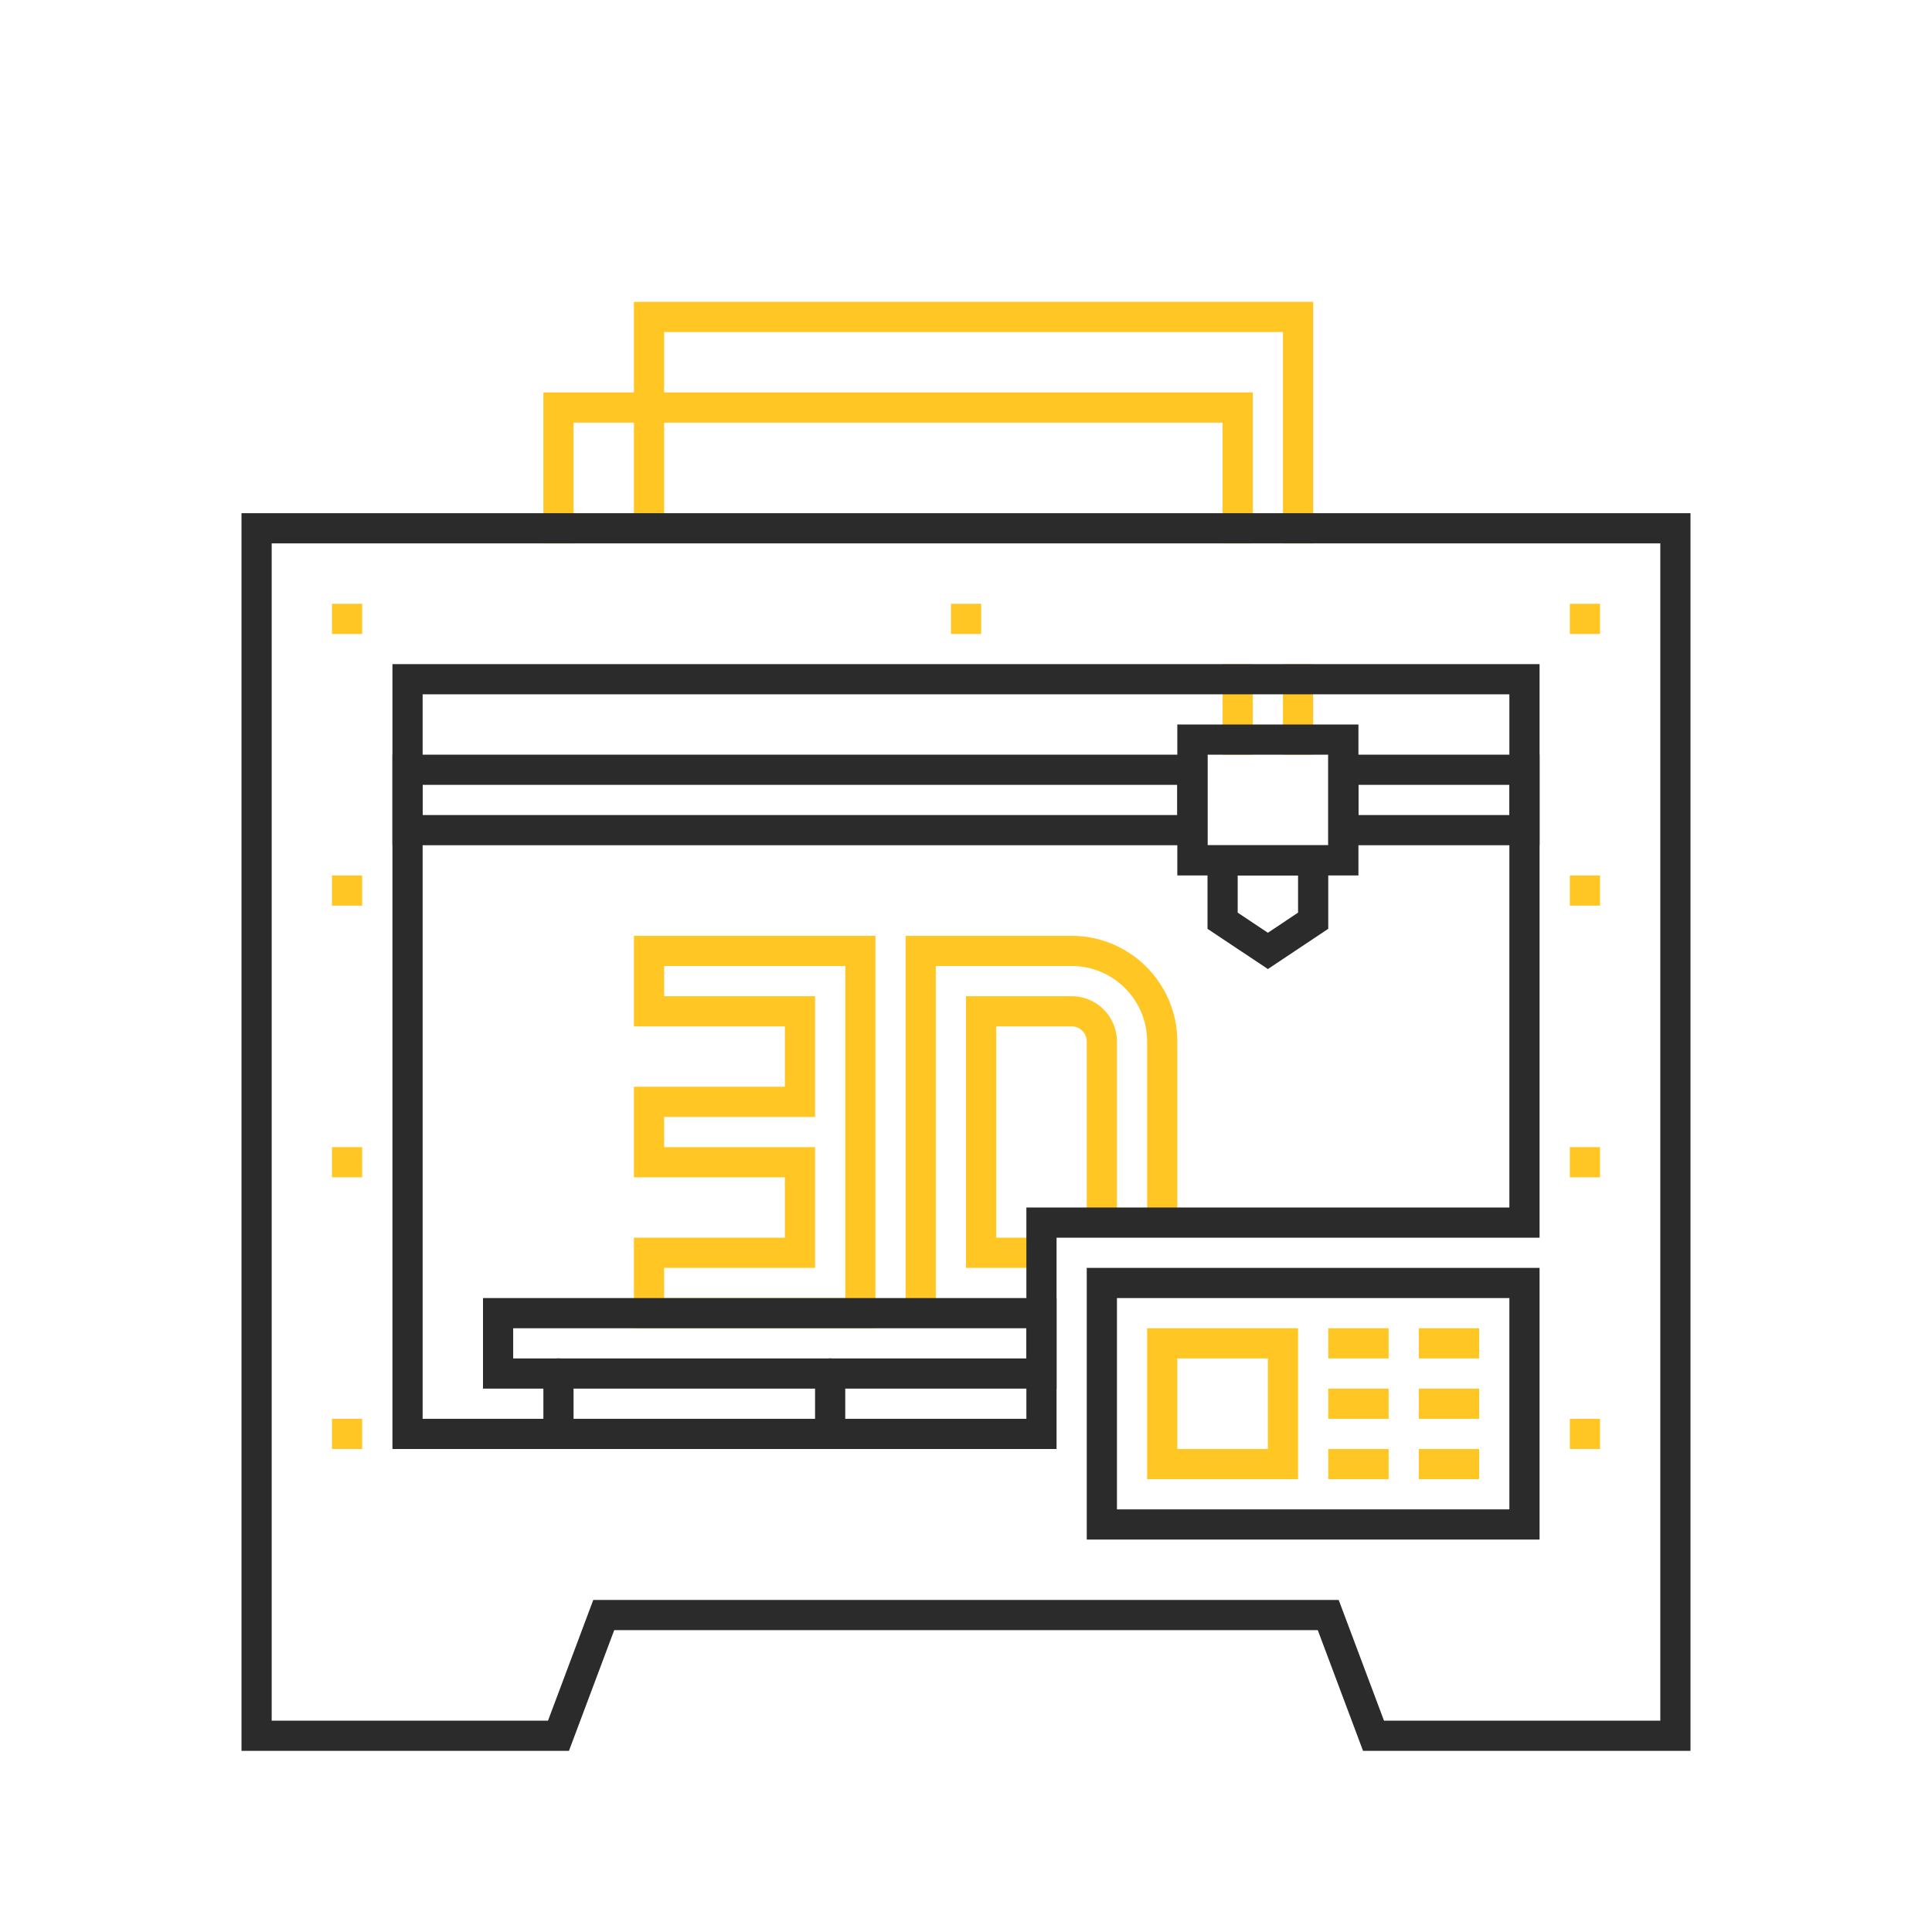 <svg xmlns="http://www.w3.org/2000/svg" xmlns:xlink="http://www.w3.org/1999/xlink" xmlns:svgjs="http://svgjs.com/svgjs" id="SvgjsSvg1001" width="288" height="288"><defs id="SvgjsDefs1002"></defs><g id="SvgjsG1008"><svg xmlns="http://www.w3.org/2000/svg" viewBox="0 0 64 64" width="288" height="288"><path fill="#ffc624" d="M42.5 22h1v3h-1zm-2 0h1v3h-1zM29 44h-8v-3h5v-2h-5v-3h5v-2h-5v-3h8v13zm-7-1h6V32h-6v1h5v4h-5v1h5v4h-5v1zm9 .5h-1V31h5.5c1.93 0 3.5 1.57 3.5 3.5v6h-1v-6c0-1.379-1.121-2.5-2.5-2.5H31v11.5z" class="colorf15743 svgShape"></path><path fill="#ffc624" d="M34.5 42H32v-9h3.5c.827 0 1.5.673 1.5 1.5v6h-1v-6c0-.275-.225-.5-.5-.5H33v7h1.5v1zm9-24h-1v-7H22v6.5h-1V10h22.5z" class="colorf15743 svgShape"></path><path fill="#ffc624" d="M41.5 18h-1v-4H19v4h-1v-5h23.5zm-30.503 2.001h1v1h-1zm0 9h1v1h-1zm0 8.999h1v1h-1zm41.006-8.999h1v1h-1zm0 8.999h1v1h-1zm-41.006 9h1v1h-1zm41.006-26.999h1v1h-1zm-20.5 0h1v1h-1zM52.003 47h1v1h-1z" class="colorf15743 svgShape"></path><path fill="#2b2b2b" d="M51 51H36v-9h15v9zm-14-1h13v-7H37v7zm-2-4H16v-3h19v3zm-18-1h17v-1H17v1zm28-16h-6v-5h6v5zm-5-1h4v-3h-4v3z" class="color2c4355 svgShape"></path><path fill="#2b2b2b" d="M40 28H13v-3h27v3zm-26-1h25v-1H14v1zm37 1h-7v-3h7v3zm-6-1h5v-1h-5v1zm-3 5.101-2-1.333V28h4v2.768l-2 1.333zm-1-1.869 1 .667 1-.667V29h-2v1.232zm2.5.268h.01-.01zM18.5 48a.5.5 0 0 1-.5-.5v-2a.5.5 0 0 1 1 0v2a.5.5 0 0 1-.5.5zm9 0a.5.5 0 0 1-.5-.5v-2a.5.5 0 0 1 1 0v2a.5.5 0 0 1-.5.5z" class="color2c4355 svgShape"></path><path fill="#2b2b2b" d="M35 48H13V22h38v19H35v7zm-21-1h20v-7h16V23H14v24z" class="color2c4355 svgShape"></path><path fill="#ffc624" d="M43 49h-5v-5h5v5zm-4-1h3v-3h-3v3zm5-4h2v1h-2zm0 2h2v1h-2zm0 2h2v1h-2zm3-4h2v1h-2zm0 2h2v1h-2zm0 2h2v1h-2z" class="colorf15743 svgShape"></path><path fill="#2b2b2b" d="M56 58H45.153l-1.5-4H20.347l-1.5 4H8V17h48v41zm-10.153-1H55V18H9v39h9.153l1.5-4h24.693l1.501 4z" class="color2c4355 svgShape"></path></svg></g></svg>